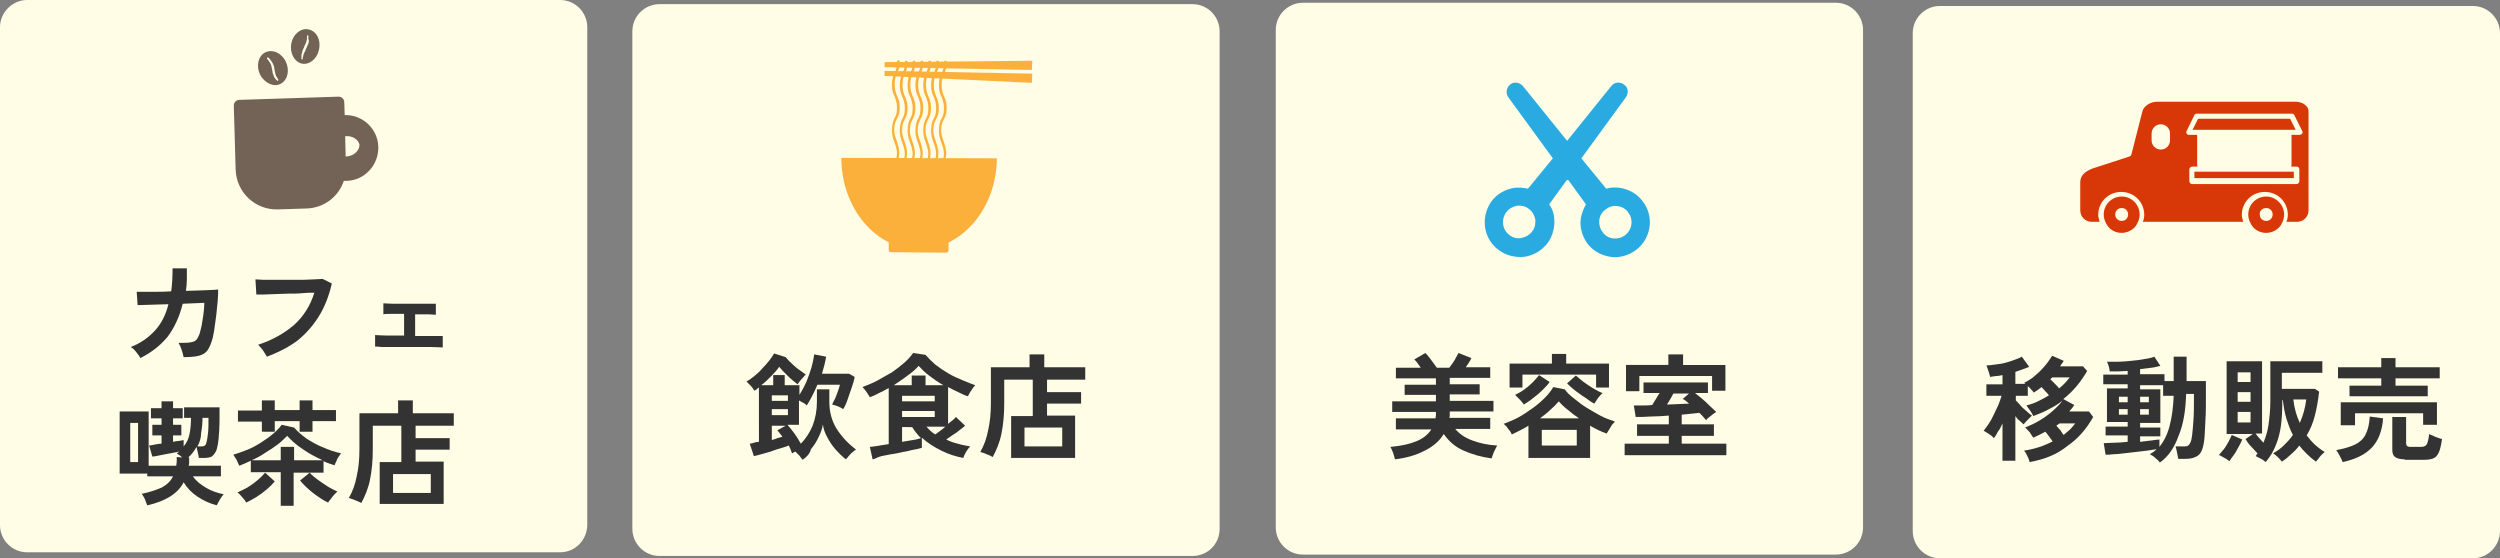 <?xml version="1.0" encoding="UTF-8"?>
<!-- Generator: Adobe Illustrator 25.4.1, SVG Export Plug-In . SVG Version: 6.00 Build 0)  -->
<svg xmlns="http://www.w3.org/2000/svg" xmlns:xlink="http://www.w3.org/1999/xlink" version="1.1" id="レイヤー_1" x="0px" y="0px" viewBox="0 0 543.2 121.3" style="enable-background:new 0 0 543.2 121.3;" xml:space="preserve">
<rect x="0" y="0" width="543.2" height="121.3" fill="#808080" stroke="none"/>
<style type="text/css">
	.st0{fill:#FFFDE6;}
	.st1{fill:#736357;}
	.st2{fill:#333333;}
	.st3{fill:#29ABE2;}
	.st4{fill:#FBB03B;}
	.st5{fill:#D83807;}
</style>
<g>
	<g>
		<path class="st0" d="M121.7,120H5.9c-3.3,0-5.9-2.7-5.9-5.9V5.9C0,2.7,2.7,0,5.9,0h115.8c3.3,0,5.9,2.7,5.9,5.9v108.1    C127.6,117.3,125,120,121.7,120z"></path>
		<g>
			<path class="st1" d="M74.9,25l-0.1-2.8c0-0.7-0.6-1.2-1.2-1.2l-21.6,0.7c-0.7,0-1.2,0.6-1.2,1.2l0.4,14c0.2,4.9,4.2,8.7,9.1,8.6     l6.3-0.2c3.8-0.1,7-2.6,8.1-6c0.2,0,0.4,0,0.6,0c3.9-0.1,7-3.4,6.9-7.4C82.1,28,78.8,24.9,74.9,25z M75.1,34L75,29.6     c1.6-0.2,2.9,0.8,3.1,1.8C78.2,32.5,77,34,75.1,34z"></path>
			<g>
				<path class="st1" d="M67.1,6.4c-1.7-0.4-3.4,1-3.8,3c-0.4,2,0.6,4,2.2,4.4c1.7,0.4,3.4-1,3.8-3C69.8,8.7,68.8,6.8,67.1,6.4z       M67.1,8.9c0,0.2,0,0.3-0.1,0.5c0,0.2-0.1,0.3-0.2,0.5c-0.1,0.2-0.1,0.3-0.2,0.5c-0.1,0.2-0.2,0.3-0.2,0.5      c-0.1,0.1-0.1,0.3-0.2,0.4c-0.1,0.1-0.1,0.3-0.2,0.4c0,0.1-0.1,0.3-0.1,0.4c0,0.1,0,0.2-0.1,0.3c0,0.1,0,0.2,0,0.3      c0,0.2,0,0.2,0,0.2l-0.3,0c0,0,0-0.1,0-0.2c0-0.1,0-0.2,0-0.3c0-0.1,0-0.2,0-0.4c0-0.1,0-0.3,0.1-0.4c0-0.2,0.1-0.3,0.1-0.5      c0.1-0.2,0.1-0.3,0.2-0.5c0.1-0.2,0.2-0.3,0.2-0.5c0.1-0.1,0.1-0.3,0.2-0.4c0.1-0.1,0.1-0.3,0.2-0.4c0-0.1,0.1-0.3,0.1-0.4      c0-0.1,0.1-0.3,0.1-0.4c0-0.1,0-0.2,0-0.3c0-0.1,0-0.2,0-0.3c0-0.1,0-0.2,0-0.2l0.3,0c0,0,0,0.1,0,0.2c0,0.1,0,0.2,0,0.3      c0,0.1,0,0.2,0,0.4C67.1,8.6,67.1,8.7,67.1,8.9z"></path>
				<path class="st1" d="M61,18.2c1.5-0.8,2-2.9,1.1-4.8c-0.9-1.9-2.9-2.8-4.5-2c-1.5,0.8-2,2.9-1.1,4.8C57.5,18.1,59.5,19,61,18.2z       M58.2,12.4c0,0,0.1,0.1,0.2,0.2c0.1,0.1,0.1,0.1,0.2,0.2c0.1,0.1,0.2,0.2,0.2,0.3c0.1,0.1,0.2,0.2,0.3,0.4      c0.1,0.1,0.2,0.3,0.2,0.4c0.1,0.2,0.2,0.3,0.2,0.5c0.1,0.2,0.1,0.3,0.1,0.5c0,0.2,0.1,0.3,0.1,0.5c0,0.2,0.1,0.3,0.1,0.5      c0,0.1,0.1,0.3,0.1,0.4c0,0.1,0.1,0.2,0.2,0.4c0.1,0.1,0.1,0.2,0.2,0.3c0,0.1,0.1,0.2,0.1,0.2c0.1,0.1,0.1,0.2,0.1,0.2l-0.2,0.2      c0,0-0.1-0.1-0.2-0.2c-0.1-0.1-0.1-0.1-0.2-0.2c-0.1-0.1-0.2-0.2-0.2-0.3c-0.1-0.1-0.2-0.2-0.2-0.4c-0.1-0.1-0.1-0.3-0.2-0.5      c-0.1-0.2-0.1-0.3-0.1-0.5c0-0.2-0.1-0.3-0.1-0.5c0-0.2-0.1-0.3-0.1-0.5c0-0.2-0.1-0.3-0.1-0.4c-0.1-0.1-0.1-0.3-0.2-0.4      c-0.1-0.1-0.1-0.2-0.2-0.3c-0.1-0.1-0.1-0.2-0.2-0.3c-0.1-0.1-0.1-0.2-0.2-0.2c-0.1-0.1-0.1-0.2-0.1-0.2L58.2,12.4z"></path>
			</g>
		</g>
		<g>
			<path class="st2" d="M30.5,77.8c-0.2-0.4-0.5-0.8-0.9-1.3s-0.8-0.9-1.2-1.1c2.1-0.8,3.8-2,5.2-3.5c1.4-1.5,2.4-3.4,3-5.8     l-6.7,0.2l-0.2-2.9c0.2,0,0.7,0,1.4,0c0.7,0,1.6,0,2.7,0c1.1,0,2.2,0,3.4-0.1c0.2-1.5,0.3-3.2,0.3-5l3.1,0c0,0.9,0,1.7,0,2.5     s-0.1,1.6-0.2,2.4c1.2,0,2.2-0.1,3.2-0.1c1,0,1.8-0.1,2.5-0.1c0.7,0,1.1-0.1,1.3-0.1c0,0.7,0,1.5-0.1,2.5c-0.1,1-0.2,2-0.3,3     c-0.1,1-0.3,2-0.4,2.9c-0.1,0.9-0.3,1.6-0.4,2.2c-0.3,1.1-0.7,2-1.1,2.6s-1.1,1-1.9,1.2c-0.8,0.2-1.9,0.3-3.3,0.3     c-0.1-0.4-0.2-0.9-0.4-1.5c-0.2-0.6-0.4-1.1-0.7-1.6c1.1,0,1.9,0,2.5-0.1c0.6-0.1,1-0.2,1.3-0.5c0.3-0.3,0.5-0.7,0.7-1.2     c0.2-0.5,0.3-1.2,0.5-1.9c0.1-0.8,0.3-1.6,0.4-2.5c0.1-0.9,0.2-1.7,0.2-2.5L39.7,66c-0.7,2.8-1.8,5.2-3.3,7.2     C34.8,75.1,32.9,76.6,30.5,77.8z"></path>
			<path class="st2" d="M58,77.5c-0.1-0.2-0.3-0.5-0.5-0.8c-0.2-0.3-0.4-0.7-0.7-1c-0.3-0.3-0.5-0.6-0.7-0.8c3.1-1,5.7-2.5,7.8-4.3     c2-1.8,3.5-4.1,4.4-7c-0.8,0-1.7,0-2.6,0.1s-2,0.1-3,0.1c-1,0-2,0.1-3,0.1c-0.9,0-1.8,0.1-2.5,0.1S56,64,55.7,64l-0.2-3.3     c0.5,0,1.1,0.1,1.9,0.1c0.8,0,1.6,0,2.6,0s1.9,0,2.9,0c1,0,2,0,2.9,0s1.8-0.1,2.5-0.1s1.4-0.1,1.8-0.1l2,1     c-0.6,2.6-1.5,5-2.8,7.1c-1.3,2.1-2.9,3.9-4.8,5.4C62.6,75.5,60.4,76.6,58,77.5z"></path>
			<path class="st2" d="M81.5,75.3v-2.5c0.4,0,1.2,0.1,2.3,0.1s2.5,0,4,0v-4.7c-1,0-2,0-2.8,0c-0.9,0-1.4,0-1.7,0.1v-2.4     c0.4,0,1.1,0.1,2.1,0.1c1,0,2.2,0,3.7,0c1.4,0,2.6,0,3.6,0s1.7,0,2,0v2.4c-0.3,0-0.8-0.1-1.6-0.1c-0.8,0-1.7,0-2.9,0V73     c1.5,0,2.8,0,3.9,0c1.1,0,1.8,0,2.1,0v2.5c-0.4,0-1.2-0.1-2.5-0.1c-1.3,0-2.9,0-4.8,0c-1.1,0-2.1,0-3.2,0c-1.1,0-2,0-2.8,0     C82.3,75.3,81.8,75.3,81.5,75.3z"></path>
		</g>
		<g>
			<path class="st2" d="M32,109.8c-0.2-0.4-0.3-0.8-0.5-1.3c-0.2-0.4-0.4-0.8-0.7-1.2c1.9-0.4,3.3-0.9,4.4-1.4     c1.1-0.6,1.9-1.4,2.4-2.4H32v-0.6h-6V89.4h6.3v11.8h6c0-0.3,0.1-0.6,0.1-0.9c0-0.3,0-0.7,0-1l1.2,0.1c-0.2-0.2-0.4-0.3-0.6-0.5     c-0.2-0.1-0.4-0.3-0.6-0.4c0.1-0.1,0.2-0.1,0.3-0.2c0.1-0.1,0.2-0.1,0.3-0.2c-0.6,0.1-1.3,0.3-2,0.4s-1.5,0.3-2.1,0.4     s-1.3,0.3-1.8,0.3l-0.7-2.4c0.3,0,0.7-0.1,1.2-0.2c0.5-0.1,1-0.2,1.5-0.2v-1.8h-2v-2.3h2v-1.4h-2.3v-2.2h2.3v-1.5h2.5v1.5h2.1     v2.2h-2.1v1.4h1.8v2.3h-1.8V96c0.5-0.1,0.9-0.2,1.3-0.2c0.4-0.1,0.8-0.1,1-0.2V97c0.7-0.8,1.1-1.7,1.3-2.8c0.2-1,0.3-2.2,0.3-3.4     h-1.5v-2.3h7.7v0.1c0,0.1,0,0.4,0,0.8c0,0.4,0,0.9,0,1.5c0,1.8-0.1,3.3-0.2,4.4c-0.1,1.1-0.3,2-0.5,2.6c-0.3,0.6-0.6,1-1,1.3     c-0.4,0.2-1,0.3-1.6,0.3h-1.2c0-0.3-0.1-0.6-0.2-1.1c-0.1-0.5-0.2-0.9-0.3-1.3c-0.5,0.9-1.1,1.7-1.8,2.3l0.2,0c0,0.3,0,0.6,0,0.9     c0,0.3,0,0.6-0.1,0.9h7v2.3h-6.1c0.7,1,1.7,1.8,2.9,2.5s2.4,1.1,3.8,1.4c-0.3,0.3-0.5,0.6-0.8,1.1c-0.3,0.5-0.5,0.9-0.7,1.3     c-1.5-0.4-2.9-1-4.2-1.9c-1.2-0.8-2.2-1.8-3-3.1C38.7,107.2,36,108.9,32,109.8z M28.3,100.4h1.7v-8.5h-1.7V100.4z M42.9,97h1     c0.2,0,0.5-0.1,0.6-0.2c0.2-0.1,0.3-0.4,0.4-0.8c0.1-0.4,0.2-1,0.3-1.9c0.1-0.8,0.1-1.9,0.1-3.3h-1.3c0,1.1-0.1,2.2-0.3,3.3     C43.7,95.1,43.4,96.1,42.9,97z"></path>
			<path class="st2" d="M61,109.8v-7.2h-6.5v-2.5c-0.4,0.2-0.9,0.4-1.3,0.6s-0.8,0.3-1.2,0.5c-0.2-0.4-0.4-0.8-0.6-1.3     c-0.3-0.5-0.5-0.8-0.7-1.1c1-0.3,2.1-0.7,3.1-1.1s2.1-1,3-1.6s1.8-1.2,2.6-1.9c0.8-0.7,1.4-1.3,1.8-1.9l2.7,0.6     c0.7,0.8,1.6,1.6,2.7,2.4c1.1,0.7,2.3,1.4,3.6,1.9c1.3,0.6,2.6,1,3.9,1.3c-0.1,0.2-0.3,0.4-0.5,0.7c-0.2,0.3-0.4,0.6-0.5,1     c-0.2,0.3-0.3,0.6-0.4,0.9c-0.4-0.1-0.8-0.3-1.2-0.4c-0.4-0.1-0.8-0.3-1.2-0.5v2.5h-6.5v7.2H61z M53.5,109.2     c-0.2-0.4-0.5-0.8-0.9-1.2c-0.4-0.5-0.7-0.8-1-1c0.7-0.3,1.4-0.7,2.2-1.1c0.8-0.5,1.5-1,2.2-1.6s1.2-1.1,1.6-1.6l2.1,1.9     c-0.4,0.5-1,1.1-1.7,1.7c-0.7,0.6-1.5,1.2-2.3,1.7S54.1,108.9,53.5,109.2z M56.9,93.9v-2.3h-5.2v-2.4h5.2V87h2.8v2.1h5.4V87h2.8     v2.1h5.1v2.4h-5.1v2.3h-2.8v-2.3h-5.4v2.3H56.9z M54.7,100H61v-2.9h2.9v2.9h6.2c-1.5-0.7-2.9-1.4-4.3-2.4     c-1.4-0.9-2.5-1.9-3.4-2.9c-0.6,0.6-1.3,1.3-2.1,1.9c-0.8,0.6-1.7,1.2-2.7,1.8C56.6,99.1,55.6,99.6,54.7,100z M71.3,109.2     c-0.5-0.2-1-0.5-1.6-0.9c-0.6-0.4-1.2-0.8-1.7-1.2c-0.6-0.5-1.1-0.9-1.6-1.4c-0.5-0.5-0.9-0.9-1.2-1.3l2.1-1.7     c0.4,0.5,1,1,1.7,1.5s1.4,1,2.2,1.5c0.8,0.5,1.5,0.8,2.1,1.1c-0.2,0.2-0.4,0.4-0.7,0.7c-0.3,0.3-0.5,0.6-0.7,0.9     C71.6,108.7,71.4,109,71.3,109.2z"></path>
			<path class="st2" d="M82.5,109.6v-9.2h4.7v-7.9H81v5.1c0,2.5-0.2,4.6-0.6,6.6s-1.1,3.6-1.9,5.1c-0.3-0.2-0.8-0.4-1.3-0.6     c-0.5-0.2-1-0.4-1.4-0.5c0.8-1.4,1.4-3,1.7-4.7c0.4-1.7,0.6-3.7,0.6-5.9v-7.8h8.4v-2.8h3.2v2.8h8.9v2.7h-8.3v2.7h7.4v2.5h-7.4     v2.6h6.1v9.2H82.5z M85.4,107.1h8.2v-4.1h-8.2V107.1z"></path>
		</g>
	</g>
	<g>
		<path class="st0" d="M398.9,120.5H283.1c-3.3,0-5.9-2.7-5.9-5.9V6.5c0-3.3,2.7-5.9,5.9-5.9h115.8c3.3,0,5.9,2.7,5.9,5.9v108.1    C404.8,117.9,402.1,120.5,398.9,120.5z"></path>
		<g>
			<path class="st2" d="M303.1,99.8c-0.1-0.4-0.2-0.8-0.4-1.4c-0.2-0.5-0.4-1-0.6-1.3c2.3-0.2,4.1-0.6,5.6-1.2s2.6-1.5,3.3-2.6h-7.7     v-2.4h8.6c0-0.2,0.1-0.5,0.1-0.7c0-0.2,0-0.5,0-0.7h-9.5v-2.3h9.5v-1.4h-6.8v-2.2h6.8v-1.4h-8.7v-2.3h5.4c-0.2-0.3-0.5-0.7-0.7-1     c-0.2-0.3-0.5-0.6-0.7-0.8l2.4-1.4c0.2,0.2,0.5,0.5,0.8,0.9s0.6,0.8,0.9,1.2c0.3,0.4,0.6,0.8,0.8,1.1h2.7     c0.2-0.3,0.5-0.7,0.8-1.1c0.3-0.4,0.5-0.8,0.7-1.2c0.2-0.4,0.4-0.7,0.5-0.9l2.8,1.1c-0.1,0.3-0.3,0.6-0.5,0.9     c-0.2,0.4-0.5,0.7-0.7,1.1h5.3v2.3H315v1.4h6.5v2.2H315v1.4h9.5v2.3H315c0,0.2,0,0.5,0,0.7c0,0.2,0,0.5-0.1,0.7h8.9v2.4h-7.6     c0.9,1.1,2.1,1.9,3.7,2.5c1.6,0.6,3.4,1,5.4,1.1c-0.2,0.4-0.4,0.8-0.7,1.4c-0.2,0.6-0.4,1-0.5,1.4c-2.3-0.3-4.3-0.9-6.1-1.7     c-1.8-0.8-3.2-2-4.3-3.6c-0.9,1.5-2.3,2.7-4.1,3.6C307.7,98.9,305.6,99.5,303.1,99.8z"></path>
			<path class="st2" d="M332.1,99.4v-6.9c-0.6,0.4-1.2,0.7-1.8,1c-0.6,0.3-1.2,0.6-1.8,0.9c-0.2-0.4-0.4-0.8-0.8-1.2     c-0.3-0.5-0.6-0.8-1-1.1c1-0.4,2.1-0.8,3.2-1.4c1.1-0.6,2.1-1.3,3.1-2c1-0.7,1.9-1.5,2.7-2.3c0.8-0.8,1.4-1.6,1.8-2.3l2.5,0.5     c0.4,0.6,1.1,1.3,1.9,1.9s1.7,1.4,2.7,2s2,1.2,3.1,1.8s2.1,0.9,3.2,1.3c-0.3,0.3-0.7,0.7-1,1.3c-0.3,0.5-0.6,1-0.8,1.3     c-1.2-0.4-2.4-1-3.6-1.7v7H332.1z M328,84.2V79h9.2v-2.1h3.1V79h9.3v5.2h-2.8v-2.8h-16v2.8H328z M331.1,87.9     c-0.2-0.3-0.5-0.7-0.9-1.1c-0.4-0.4-0.7-0.7-1-1c0.6-0.3,1.2-0.6,1.9-1.1c0.7-0.5,1.3-1,1.9-1.6c0.6-0.6,1-1.1,1.4-1.6l2.3,1.5     c-0.4,0.6-1,1.2-1.6,1.8c-0.6,0.6-1.3,1.2-2,1.7C332.4,87.1,331.7,87.5,331.1,87.9z M334.6,90.9h8.5c-0.9-0.6-1.7-1.2-2.5-1.9     c-0.8-0.6-1.4-1.2-1.9-1.8c-0.5,0.6-1.1,1.2-1.9,1.9C336.2,89.7,335.4,90.3,334.6,90.9z M335,96.8h7.6v-3.4H335V96.8z      M346.4,87.7c-0.4-0.2-0.9-0.5-1.4-0.9c-0.5-0.4-1.1-0.7-1.6-1.1c-0.6-0.4-1.1-0.8-1.6-1.2c-0.5-0.4-0.9-0.8-1.3-1.2l1.9-1.7     c0.5,0.4,1,0.9,1.7,1.4c0.7,0.5,1.4,1,2.1,1.4c0.7,0.4,1.4,0.8,2,1c-0.3,0.3-0.6,0.6-1,1.1C346.9,87,346.6,87.4,346.4,87.7z"></path>
			<path class="st2" d="M353,98.9v-2.5h9.6v-1.7h-6.9v-2.5h6.9v-1.9c-1.3,0.1-2.6,0.2-3.9,0.2c-1.3,0.1-2.4,0.1-3.3,0.1l-0.4-2.5     c0.6,0,1.2,0,1.9,0c0.7,0,1.4,0,2.1-0.1c0.2-0.4,0.5-0.8,0.8-1.3c0.3-0.5,0.5-0.9,0.8-1.3h-3.5v-2.3h14v2.3h-2.8     c0.5,0.4,1,0.8,1.6,1.3s1.1,1,1.6,1.5c0.5,0.5,1,0.9,1.4,1.3c-0.2,0.1-0.4,0.3-0.7,0.5c-0.3,0.2-0.6,0.5-0.9,0.7     c-0.3,0.2-0.5,0.4-0.6,0.6c-0.2-0.2-0.4-0.5-0.6-0.7s-0.5-0.6-0.9-0.9c-0.5,0.1-1.1,0.1-1.8,0.2c-0.6,0.1-1.3,0.1-2,0.2v2.1h7     v2.5h-7v1.7h9.7v2.5H353z M353.3,85v-5.7h9.2V77h3.2v2.3h9.2v5.6H372v-3.2h-15.8V85H353.3z M362.2,87.9c0.9,0,1.7-0.1,2.5-0.1     c0.8,0,1.6-0.1,2.3-0.1c-0.2-0.2-0.5-0.4-0.7-0.6s-0.4-0.3-0.7-0.4l1.4-1.2h-3.4C363.2,86.3,362.7,87.1,362.2,87.9z"></path>
		</g>
		<path class="st3" d="M336.2,52.9c1.2-1.6,1.7-3.6,1.5-5.6c-0.1-1.1-0.5-2.1-1.1-2.9l4-5.5l4,5.5c-0.5,0.9-0.9,1.9-1.1,2.9    c0,0.3-0.1,0.7-0.1,1c0,1.6,0.5,3.2,1.5,4.6c1.2,1.6,3,2.6,5,2.9c2,0.3,4-0.3,5.6-1.5c3.3-2.5,4-7.3,1.4-10.6    c-1.2-1.6-3-2.6-5-2.9c-1-0.1-2-0.1-2.9,0.2l-5.4-6.6l9.7-13.3c0.6-0.9,0.5-2.1-0.4-2.7c-0.9-0.7-2.1-0.6-2.8,0.3l-9.6,11.9    l-9.6-11.9c-0.7-0.8-1.9-1-2.7-0.4c-0.9,0.7-1.1,1.9-0.5,2.8l9.7,13.3l-5.4,6.6c-0.9-0.2-1.9-0.3-2.9-0.2c-2,0.3-3.8,1.3-5,2.9    c-1,1.4-1.5,3-1.5,4.6c0,2.3,1,4.5,3,6c1.6,1.2,3.6,1.7,5.6,1.5C333.2,55.5,334.9,54.5,336.2,52.9z M351.5,44.8    c0.9,0.1,1.8,0.6,2.3,1.4c0.5,0.6,0.7,1.4,0.7,2.1c0,1.1-0.5,2.1-1.4,2.8c-0.8,0.6-1.7,0.8-2.6,0.7c-0.9-0.1-1.8-0.6-2.3-1.4    c-0.6-0.8-0.8-1.7-0.7-2.6c0.1-0.9,0.6-1.8,1.4-2.3C349.6,44.9,350.6,44.6,351.5,44.8z M328,51.1c-1.6-1.2-1.9-3.4-0.7-5    c0.6-0.8,1.4-1.2,2.3-1.4c0.9-0.1,1.9,0.1,2.6,0.7c0.8,0.6,1.2,1.4,1.4,2.3c0,0.2,0,0.3,0,0.5c0,0.8-0.2,1.5-0.7,2.1    c-0.6,0.8-1.4,1.2-2.3,1.4C329.7,51.9,328.8,51.7,328,51.1z"></path>
	</g>
	<g>
		<path class="st0" d="M259.1,120.8H143.3c-3.3,0-5.9-2.7-5.9-5.9V6.8c0-3.3,2.7-5.9,5.9-5.9h115.8c3.3,0,5.9,2.7,5.9,5.9v108.1    C265,118.2,262.4,120.8,259.1,120.8z"></path>
		<g>
			<path class="st2" d="M174.4,99.9c-0.2-0.2-0.4-0.5-0.7-0.9c-0.3-0.3-0.6-0.6-0.9-0.9c-0.1,0.1-0.3,0.2-0.4,0.2     c-0.1,0.1-0.2,0.2-0.3,0.2c-0.1-0.2-0.2-0.5-0.3-0.8c-0.1-0.3-0.3-0.6-0.4-0.9c-0.5,0.2-1.1,0.4-1.8,0.6     c-0.7,0.2-1.4,0.4-2.1,0.7c-0.7,0.2-1.4,0.4-2.1,0.6c-0.6,0.2-1.2,0.3-1.6,0.4l-0.9-2.7c0.3,0,0.6-0.1,0.9-0.2     c0.3-0.1,0.7-0.2,1.1-0.2V84.2c-0.2,0.1-0.3,0.2-0.5,0.4c-0.2,0.1-0.3,0.2-0.5,0.3c-0.2-0.3-0.4-0.7-0.8-1.1     c-0.4-0.4-0.7-0.7-0.9-0.9c0.5-0.3,1-0.6,1.6-1.1s1.2-1,1.7-1.6c0.6-0.6,1.1-1.2,1.6-1.8c0.5-0.6,0.8-1.1,1.1-1.6l2.5,0.8     c0.2,0.2,0.4,0.5,0.8,0.9c0.4,0.3,0.7,0.7,1.2,1.1c0.4,0.4,0.9,0.7,1.3,1c0.4,0.3,0.8,0.6,1.1,0.8c-0.2,0.1-0.4,0.4-0.6,0.6     c-0.2,0.3-0.5,0.5-0.7,0.8c-0.2,0.3-0.4,0.5-0.5,0.7c-0.3-0.2-0.6-0.5-1-0.8c-0.4-0.3-0.8-0.7-1.1-1c-0.4-0.4-0.7-0.7-1.1-1.1     s-0.6-0.7-0.8-0.9c-0.4,0.6-1,1.3-1.7,2c-0.7,0.7-1.4,1.4-2.2,2h2.6v-2.2h2.5v2.2h3.2v2.1c0.5-0.8,1-1.7,1.5-2.8     c0.4-1,0.8-2.1,1.1-3.1c0.3-1.1,0.5-2,0.6-2.9l2.6,0.5c-0.2,1.2-0.5,2.4-0.9,3.7h5.9l1.2,0.7c-0.1,0.6-0.3,1.4-0.6,2.2     c-0.3,0.9-0.6,1.7-0.9,2.6s-0.6,1.6-1,2.2c-0.3-0.2-0.6-0.4-1.1-0.6c-0.5-0.2-0.9-0.3-1.3-0.4c0.2-0.4,0.4-0.9,0.7-1.4     c0.2-0.5,0.4-1.1,0.6-1.6c0.2-0.5,0.3-1,0.4-1.3h-4.9c-0.7,1.7-1.5,3.2-2.3,4.5c-0.2-0.2-0.4-0.4-0.8-0.6s-0.6-0.3-0.9-0.5v5.3     h-2.5c0.6,0.7,1.1,1.3,1.6,2c0.5,0.7,0.9,1.4,1.3,2.1c1.1-1.1,2-2.5,2.6-4c0.6-1.6,0.9-3.3,0.9-5.1v-2.7h2.7v2.7     c0,2.2,0.5,4.1,1.6,5.9c1.1,1.7,2.5,3.2,4.2,4.5c-0.2,0.1-0.5,0.3-0.8,0.6c-0.3,0.2-0.5,0.5-0.8,0.8c-0.2,0.3-0.4,0.5-0.6,0.7     c-0.8-0.6-1.6-1.4-2.3-2.2c-0.7-0.8-1.3-1.7-1.8-2.7c-0.5-0.9-0.8-1.8-0.9-2.7c-0.1,0.8-0.4,1.7-0.9,2.7c-0.4,0.9-1,1.9-1.7,2.7     C176,98.5,175.3,99.3,174.4,99.9z M167.7,87.1h3.5v-1.2h-3.5V87.1z M167.7,90.2h3.5v-1.3h-3.5V90.2z M167.7,95.6     c0.4-0.1,0.8-0.2,1.2-0.4c0.4-0.1,0.8-0.2,1.1-0.3c-0.4-0.6-0.8-1-1.1-1.4l1.8-1h-3V95.6z"></path>
			<path class="st2" d="M189.6,99.8l-0.6-2.7c0.3,0,0.9-0.1,1.6-0.2c0.7-0.1,1.6-0.3,2.5-0.4V84.3c-0.7,0.4-1.4,0.8-2.1,1.1     c-0.7,0.4-1.4,0.7-2,0.9c-0.2-0.3-0.4-0.7-0.7-1.1c-0.3-0.4-0.6-0.8-0.9-1.1c1-0.4,2.1-0.8,3.2-1.4c1.1-0.6,2.1-1.2,3.2-1.8     c1-0.7,1.9-1.4,2.7-2.1c0.8-0.7,1.4-1.4,1.9-2.1l2.7,0.4c0.6,0.7,1.3,1.4,2.1,2.1c0.9,0.7,1.8,1.3,2.8,1.9c1,0.6,2.1,1.1,3.1,1.5     c1,0.4,1.9,0.8,2.8,1.1c-0.3,0.3-0.6,0.7-0.9,1.2c-0.3,0.4-0.5,0.9-0.7,1.2c-0.7-0.2-1.3-0.5-2.1-0.9c-0.7-0.3-1.4-0.7-2.2-1.1v8     c0.4-0.3,0.7-0.6,1-0.8s0.5-0.5,0.7-0.7l2,1.9c-0.5,0.4-1.1,0.9-1.9,1.5c-0.8,0.5-1.5,1-2.2,1.5c0.8,0.4,1.6,0.7,2.5,0.9     c0.9,0.3,1.8,0.4,2.7,0.6c-0.3,0.3-0.6,0.7-0.9,1.2c-0.3,0.5-0.5,1-0.6,1.3c-1.6-0.3-3.2-0.8-4.8-1.6c-1.6-0.8-3-1.7-4.2-2.8v2.2     c-0.4,0.1-1,0.3-1.7,0.4s-1.5,0.4-2.4,0.5c-0.9,0.2-1.7,0.4-2.6,0.5c-0.9,0.2-1.7,0.3-2.4,0.5S190,99.8,189.6,99.8z M194.2,83.7     h3.9v-2.1h3v2.1h3.9c-1.1-0.6-2.1-1.3-3-2c-1-0.7-1.7-1.5-2.4-2.2c-0.6,0.7-1.4,1.4-2.4,2.1C196.3,82.3,195.2,83,194.2,83.7z      M196,87.2h7.1V86H196V87.2z M196,90.6h7.1v-1.3H196V90.6z M196,96c0.8-0.1,1.6-0.3,2.4-0.4s1.3-0.3,1.7-0.4     c-0.8-0.8-1.4-1.6-1.9-2.4H196V96z M203.2,94.4c0.3-0.2,0.7-0.5,1.1-0.8c0.4-0.3,0.8-0.6,1.1-0.9h-4.1     C201.8,93.3,202.4,93.9,203.2,94.4z"></path>
			<path class="st2" d="M219.7,99.6v-9.2h4.7v-7.9h-6.2v5.1c0,2.5-0.2,4.6-0.6,6.6s-1.1,3.6-1.9,5.1c-0.3-0.2-0.8-0.4-1.3-0.6     c-0.5-0.2-1-0.4-1.4-0.5c0.8-1.4,1.4-3,1.7-4.7c0.4-1.7,0.6-3.7,0.6-5.9v-7.8h8.4v-2.8h3.2v2.8h8.9v2.7h-8.3v2.7h7.4v2.5h-7.4     v2.6h6.1v9.2H219.7z M222.6,97h8.2v-4.1h-8.2V97z"></path>
		</g>
		<g>
			<g>
				<polygon class="st4" points="224.2,18 192.2,16.5 192.2,15.4 224.3,16     "></polygon>
				<polygon class="st4" points="224.2,15.2 192.2,14.6 192.2,13.5 224.3,13.2     "></polygon>
			</g>
			<g>
				<path class="st4" d="M195.1,43.5C195.1,43.5,195.1,43.5,195.1,43.5c-0.2,0-0.3-0.1-0.3-0.3c0-1.1-0.2-1.6-0.5-2.2      c-0.3-0.6-0.6-1.3-0.6-2.8c0-0.8,0.3-1.6,0.6-2.4c0.3-0.8,0.6-1.7,0.6-2.5c0-0.8-0.3-1.7-0.6-2.5c-0.3-0.8-0.5-1.6-0.5-2.4      c0-1.5,0.3-2.2,0.6-2.8c0.3-0.5,0.5-1,0.5-2.2c0-1.2-0.3-1.8-0.5-2.4c-0.3-0.6-0.6-1.3-0.6-2.6c0-1.3,0.3-2,0.6-2.6      c0.3-0.6,0.5-1.2,0.5-2.4c0-0.2,0.1-0.3,0.3-0.3c0,0,0,0,0,0c0.2,0,0.3,0.1,0.3,0.3c0,1.3-0.3,2-0.6,2.6      c-0.3,0.6-0.5,1.2-0.5,2.4s0.3,1.8,0.5,2.4c0.3,0.6,0.6,1.3,0.6,2.6c0,1.3-0.3,1.8-0.6,2.4c-0.3,0.6-0.6,1.1-0.6,2.5      c0,0.7,0.2,1.4,0.5,2.2c0.3,0.9,0.6,1.8,0.6,2.7c0,0.9-0.3,1.8-0.6,2.7c-0.3,0.8-0.5,1.5-0.5,2.2c0,1.4,0.3,2,0.5,2.6      c0.3,0.6,0.6,1.1,0.5,2.4C195.4,43.4,195.3,43.5,195.1,43.5z"></path>
				<path class="st4" d="M196.8,43.6C196.8,43.6,196.8,43.6,196.8,43.6c-0.2,0-0.3-0.1-0.3-0.3c0-1.1-0.2-1.6-0.5-2.2      c-0.3-0.6-0.6-1.3-0.6-2.8c0-0.8,0.3-1.6,0.6-2.4c0.3-0.8,0.6-1.7,0.6-2.5c0-0.8-0.3-1.7-0.6-2.5c-0.3-0.8-0.5-1.6-0.5-2.4      c0-1.5,0.3-2.2,0.6-2.8c0.3-0.5,0.5-1,0.5-2.2c0-1.2-0.3-1.8-0.5-2.4c-0.3-0.6-0.6-1.3-0.6-2.6c0-1.3,0.3-2,0.6-2.6      c0.3-0.6,0.5-1.2,0.5-2.4c0-0.2,0.1-0.3,0.3-0.3c0.2,0,0.3,0.1,0.3,0.3c0,1.3-0.3,2-0.6,2.6c-0.3,0.6-0.5,1.2-0.5,2.4      s0.3,1.8,0.5,2.4c0.3,0.6,0.6,1.3,0.6,2.6c0,1.3-0.3,1.8-0.6,2.4c-0.3,0.6-0.6,1.1-0.6,2.5c0,0.7,0.2,1.4,0.5,2.2      c0.3,0.9,0.6,1.8,0.6,2.7c0,0.9-0.3,1.8-0.6,2.7c-0.3,0.8-0.5,1.5-0.5,2.2c0,1.4,0.3,2,0.5,2.6c0.3,0.6,0.6,1.1,0.5,2.4      C197.1,43.4,197,43.6,196.8,43.6z"></path>
				<path class="st4" d="M198.5,43.6C198.5,43.6,198.5,43.6,198.5,43.6c-0.2,0-0.3-0.1-0.3-0.3c0-1.1-0.2-1.6-0.5-2.2      c-0.3-0.6-0.6-1.3-0.6-2.8c0-0.8,0.3-1.6,0.6-2.4c0.3-0.8,0.6-1.7,0.6-2.5c0-0.8-0.3-1.7-0.6-2.5c-0.3-0.8-0.5-1.6-0.5-2.4      c0-1.5,0.3-2.2,0.6-2.8c0.3-0.5,0.5-1,0.5-2.2c0-1.2-0.3-1.8-0.5-2.4c-0.3-0.6-0.6-1.3-0.6-2.6c0-1.3,0.3-2,0.6-2.6      c0.3-0.6,0.5-1.2,0.5-2.4c0-0.2,0.1-0.3,0.3-0.3c0.2,0,0.3,0.1,0.3,0.3c0,1.3-0.3,2-0.6,2.6c-0.3,0.6-0.5,1.2-0.5,2.4      s0.3,1.8,0.5,2.4c0.3,0.6,0.6,1.3,0.6,2.6c0,1.3-0.3,1.8-0.6,2.4c-0.3,0.6-0.6,1.1-0.6,2.5c0,0.7,0.2,1.4,0.5,2.2      c0.3,0.9,0.6,1.8,0.6,2.7c0,0.9-0.3,1.8-0.6,2.7c-0.3,0.8-0.5,1.5-0.5,2.2c0,1.4,0.3,2,0.5,2.6c0.3,0.6,0.6,1.1,0.5,2.4      C198.8,43.4,198.7,43.6,198.5,43.6z"></path>
				<path class="st4" d="M200.2,43.6C200.2,43.6,200.2,43.6,200.2,43.6c-0.2,0-0.3-0.1-0.3-0.3c0-1.1-0.2-1.6-0.5-2.2      c-0.3-0.6-0.6-1.3-0.6-2.8c0-0.8,0.3-1.6,0.6-2.4c0.3-0.8,0.6-1.7,0.6-2.5c0-0.8-0.3-1.7-0.6-2.5c-0.3-0.8-0.5-1.6-0.5-2.4      c0-1.5,0.3-2.2,0.6-2.8c0.3-0.5,0.5-1,0.5-2.2c0-1.2-0.3-1.8-0.5-2.4c-0.3-0.6-0.6-1.3-0.6-2.6c0-1.3,0.3-2,0.6-2.6      c0.3-0.6,0.5-1.2,0.5-2.4c0-0.2,0.1-0.3,0.3-0.3c0.2,0,0.3,0.1,0.3,0.3c0,1.3-0.3,2-0.6,2.6c-0.3,0.6-0.5,1.2-0.5,2.4      s0.3,1.8,0.5,2.4c0.3,0.6,0.6,1.3,0.6,2.6c0,1.3-0.3,1.8-0.6,2.4c-0.3,0.6-0.6,1.1-0.6,2.5c0,0.7,0.2,1.4,0.5,2.2      c0.3,0.9,0.6,1.8,0.6,2.7c0,0.9-0.3,1.8-0.6,2.7c-0.3,0.8-0.5,1.5-0.5,2.2c0,1.4,0.3,2,0.5,2.6c0.3,0.6,0.6,1.1,0.5,2.4      C200.5,43.4,200.4,43.6,200.2,43.6z"></path>
				<path class="st4" d="M201.9,43.6C201.9,43.6,201.9,43.6,201.9,43.6c-0.2,0-0.3-0.1-0.3-0.3c0-1.1-0.2-1.6-0.5-2.2      c-0.3-0.6-0.6-1.3-0.6-2.8c0-0.8,0.3-1.6,0.6-2.4c0.3-0.8,0.6-1.7,0.6-2.5c0-0.8-0.3-1.7-0.6-2.5c-0.3-0.8-0.5-1.6-0.5-2.4      c0-1.5,0.3-2.2,0.6-2.8c0.3-0.5,0.5-1,0.5-2.2c0-1.2-0.3-1.8-0.5-2.4c-0.3-0.6-0.6-1.3-0.6-2.6c0-1.3,0.3-2,0.6-2.6      c0.3-0.6,0.5-1.2,0.5-2.4c0-0.2,0.1-0.3,0.3-0.3c0.2,0,0.3,0.1,0.3,0.3c0,1.3-0.3,2-0.6,2.6c-0.3,0.6-0.5,1.2-0.5,2.4      s0.3,1.8,0.5,2.4c0.3,0.6,0.6,1.3,0.6,2.6c0,1.3-0.3,1.8-0.6,2.4c-0.3,0.6-0.6,1.1-0.6,2.5c0,0.7,0.2,1.4,0.5,2.2      c0.3,0.9,0.6,1.8,0.6,2.7c0,0.9-0.3,1.8-0.6,2.7c-0.3,0.8-0.5,1.5-0.5,2.2c0,1.4,0.3,2,0.5,2.6c0.3,0.6,0.6,1.1,0.5,2.4      C202.2,43.5,202.1,43.6,201.9,43.6z"></path>
				<path class="st4" d="M203.6,43.6C203.6,43.6,203.6,43.6,203.6,43.6c-0.2,0-0.3-0.1-0.3-0.3c0-1.1-0.2-1.6-0.5-2.2      c-0.3-0.6-0.6-1.3-0.6-2.8c0-0.8,0.3-1.6,0.6-2.4c0.3-0.8,0.6-1.7,0.6-2.5c0-0.8-0.3-1.7-0.6-2.5c-0.3-0.8-0.5-1.6-0.5-2.4      c0-1.5,0.3-2.2,0.6-2.8c0.3-0.5,0.5-1,0.5-2.2c0-1.2-0.3-1.8-0.5-2.4c-0.3-0.6-0.6-1.3-0.6-2.6c0-1.3,0.3-2,0.6-2.6      c0.3-0.6,0.5-1.2,0.5-2.4c0-0.2,0.1-0.3,0.3-0.3c0.2,0,0.3,0.1,0.3,0.3c0,1.3-0.3,2-0.6,2.6c-0.3,0.6-0.5,1.2-0.5,2.4      s0.3,1.8,0.5,2.4c0.3,0.6,0.6,1.3,0.6,2.6c0,1.3-0.3,1.8-0.6,2.4c-0.3,0.6-0.6,1.1-0.6,2.5c0,0.7,0.2,1.4,0.5,2.2      c0.3,0.9,0.6,1.8,0.6,2.7c0,0.9-0.3,1.8-0.6,2.7c-0.3,0.8-0.5,1.5-0.5,2.2c0,1.4,0.3,2,0.5,2.6c0.3,0.6,0.6,1.1,0.5,2.4      C203.9,43.5,203.8,43.6,203.6,43.6z"></path>
				<path class="st4" d="M205.3,43.6C205.3,43.6,205.3,43.6,205.3,43.6c-0.2,0-0.3-0.1-0.3-0.3c0-1.1-0.2-1.6-0.5-2.2      c-0.3-0.6-0.6-1.3-0.6-2.8c0-0.8,0.3-1.6,0.6-2.4c0.3-0.8,0.6-1.7,0.6-2.5c0-0.8-0.3-1.7-0.6-2.5c-0.3-0.8-0.5-1.6-0.5-2.4      c0-1.5,0.3-2.2,0.6-2.8c0.3-0.5,0.5-1,0.5-2.2c0-1.2-0.3-1.8-0.5-2.4c-0.3-0.6-0.6-1.3-0.6-2.6s0.3-2,0.6-2.6      c0.3-0.6,0.5-1.2,0.5-2.4c0-0.2,0.1-0.3,0.3-0.3c0.2,0,0.3,0.1,0.3,0.3c0,1.3-0.3,2-0.6,2.6c-0.3,0.6-0.5,1.2-0.5,2.4      s0.3,1.8,0.5,2.4c0.3,0.6,0.6,1.3,0.6,2.6c0,1.3-0.3,1.8-0.6,2.4c-0.3,0.6-0.6,1.1-0.6,2.5c0,0.7,0.2,1.4,0.5,2.2      c0.3,0.9,0.6,1.8,0.6,2.7c0,0.9-0.3,1.8-0.6,2.7c-0.3,0.8-0.5,1.5-0.5,2.2c0,1.4,0.3,2,0.5,2.6c0.3,0.6,0.6,1.1,0.5,2.4      C205.6,43.5,205.5,43.6,205.3,43.6z"></path>
			</g>
			<g>
				<path class="st4" d="M216.6,34.4c-0.1,11-7.7,19.8-17,19.8c-9.3,0-16.8-9-16.8-19.9L216.6,34.4z"></path>
				<path class="st4" d="M206.1,54.4c0,0.3-0.2,0.5-0.5,0.5l-12-0.1c-0.3,0-0.5-0.2-0.5-0.5l0-3.7c0-0.3,0.2-0.5,0.5-0.5l12,0.1      c0.3,0,0.5,0.2,0.5,0.5L206.1,54.4z"></path>
			</g>
		</g>
	</g>
	<g>
		<path class="st0" d="M537.3,121.3H421.5c-3.3,0-5.9-2.7-5.9-5.9V7.2c0-3.3,2.7-5.9,5.9-5.9h115.8c3.3,0,5.9,2.7,5.9,5.9v108.1    C543.2,118.6,540.6,121.3,537.3,121.3z"></path>
		<g>
			<path class="st2" d="M441,100.4c-0.1-0.3-0.2-0.8-0.5-1.3c-0.2-0.5-0.5-0.9-0.7-1.2c2.2-0.3,4.3-1,6.2-2     c-0.2-0.3-0.5-0.7-0.8-1.1c-0.3-0.4-0.5-0.7-0.8-1c-0.9,0.5-1.7,0.9-2.6,1.3c-0.2-0.3-0.5-0.7-0.8-1.2c-0.4-0.4-0.7-0.8-1-1     c1-0.4,2.1-0.9,3.1-1.5c1-0.6,2-1.3,2.9-2.1c0.9-0.8,1.6-1.5,2.1-2.2c-0.9,0.7-1.9,1.3-2.9,1.8c-1,0.6-2.2,1-3.4,1.5     c-0.2-0.4-0.4-0.8-0.7-1.2c-0.3-0.4-0.6-0.8-0.8-1.1c0.8-0.2,1.7-0.5,2.5-0.9c0.8-0.4,1.6-0.8,2.4-1.3c-0.2-0.3-0.5-0.6-0.8-0.9     c-0.3-0.3-0.5-0.6-0.8-0.9c-0.3,0.2-0.5,0.4-0.8,0.6c-0.3,0.2-0.6,0.4-0.9,0.6c-0.1-0.2-0.3-0.4-0.6-0.7     c-0.2-0.3-0.5-0.5-0.7-0.7v2.1h-2.6v1c0.3,0.3,0.7,0.7,1.1,1.2s0.9,0.8,1.3,1.2c0.4,0.4,0.8,0.7,1.1,0.9     c-0.1,0.1-0.3,0.3-0.6,0.6c-0.2,0.2-0.5,0.5-0.7,0.7c-0.2,0.2-0.4,0.5-0.5,0.6c-0.3-0.2-0.5-0.5-0.9-0.8s-0.6-0.6-0.9-1v9.7h-2.8     V92c-0.3,0.7-0.6,1.3-1,1.8c-0.3,0.6-0.6,1.1-0.9,1.4c-0.1-0.2-0.4-0.4-0.6-0.6c-0.3-0.2-0.6-0.4-0.9-0.6     c-0.3-0.2-0.5-0.3-0.7-0.4c0.3-0.4,0.7-0.9,1.1-1.5c0.4-0.6,0.8-1.3,1.1-2s0.7-1.4,1-2.1c0.3-0.7,0.5-1.4,0.7-2h-3.3v-2.5h3.5v-2     c-0.5,0.1-0.9,0.2-1.4,0.2c-0.5,0.1-0.9,0.1-1.3,0.2c0-0.2-0.1-0.4-0.2-0.8c-0.1-0.3-0.2-0.6-0.3-0.9c-0.1-0.3-0.2-0.6-0.3-0.8     c0.8,0,1.7-0.2,2.7-0.3s1.9-0.4,2.8-0.7c0.9-0.3,1.7-0.6,2.2-0.9l1.6,2.2c-0.9,0.4-1.9,0.7-3,1.1v2.6h2.2l-0.3-0.2     c0.6-0.3,1.2-0.7,1.8-1.1c0.6-0.5,1.2-1,1.7-1.5c0.6-0.6,1-1.1,1.5-1.7c0.4-0.6,0.8-1.1,1.1-1.6l2.5,1.1     c-0.1,0.2-0.2,0.4-0.4,0.6c-0.1,0.2-0.3,0.4-0.4,0.6h5l0.9,1c-1.4,2.4-3.1,4.5-5.2,6.1l2.4,1.3c-0.2,0.2-0.3,0.5-0.5,0.7     c-0.2,0.2-0.4,0.5-0.6,0.7h4.3l0.9,1.2c-1.5,2.7-3.4,4.8-5.6,6.3C447,98.7,444.3,99.8,441,100.4z M447.4,84.4     c1-0.8,1.7-1.6,2.3-2.4h-3.8c0,0.1-0.1,0.1-0.2,0.2c-0.1,0.1-0.1,0.1-0.2,0.2c0.3,0.3,0.6,0.6,1,1     C446.9,83.8,447.2,84.1,447.4,84.4z M448.4,94.5c0.5-0.4,0.9-0.8,1.4-1.2c0.4-0.4,0.8-0.9,1.1-1.3h-3.4l-0.7,0.5     c0.3,0.3,0.5,0.6,0.9,1C447.9,93.8,448.1,94.2,448.4,94.5z"></path>
			<path class="st2" d="M469.3,100.5c-0.2-0.3-0.5-0.6-1-1c-0.4-0.4-0.8-0.6-1.2-0.8c0.3-0.2,0.5-0.3,0.8-0.5     c0.2-0.2,0.5-0.4,0.7-0.6c-0.6,0.1-1.2,0.2-2,0.3c-0.8,0.1-1.6,0.2-2.5,0.3s-1.8,0.2-2.6,0.3c-0.9,0.1-1.6,0.2-2.3,0.2     c-0.7,0.1-1.3,0.1-1.7,0.1l-0.4-2.5c0.5,0,1.3-0.1,2.2-0.1s2-0.1,3-0.2v-1.4h-4.8v-1.9h4.8v-1h-4.5v-7.3h4.5v-0.9H457v-2.1h5.3     v-0.8c-0.7,0-1.5,0.1-2.1,0.1s-1.3,0-1.8,0c0-0.3-0.1-0.6-0.2-1.1c-0.1-0.4-0.3-0.8-0.4-1c0.6,0,1.4,0,2.4,0     c0.9,0,1.9-0.1,2.9-0.2c1-0.1,2-0.2,2.9-0.4c0.9-0.1,1.6-0.3,2.1-0.5l1.3,2c-0.5,0.1-1.1,0.3-1.9,0.4c-0.8,0.1-1.6,0.2-2.5,0.3     v1.1h5.3v1.5h2v-5.3h2.8v5.3h4.2c0,0.1,0,0.4,0,0.8c0,0.4,0,0.8,0,1.2c0,0.4,0,0.8,0,1.2c0,1.9,0,3.7-0.1,5.2s-0.1,2.8-0.2,3.8     c-0.1,1.2-0.3,2.2-0.6,2.9c-0.3,0.7-0.8,1.2-1.4,1.4c-0.6,0.3-1.3,0.4-2.2,0.4h-1.5c-0.1-0.5-0.2-1-0.3-1.5s-0.2-1-0.3-1.2h1.6     c0.4,0,0.7,0,1-0.1c0.2-0.1,0.4-0.3,0.6-0.7c0.2-0.3,0.3-0.9,0.4-1.6c0.1-0.8,0.2-1.9,0.3-3.4c0.1-1.4,0.1-3,0.1-4.7v-0.9H475     c-0.1,3.6-0.6,6.6-1.6,9C472.4,97.4,471.1,99.2,469.3,100.5z M460.4,87.4h1.9v-1.2h-1.9V87.4z M460.4,90.1h1.9v-1.2h-1.9V90.1z      M469.2,97.1c0.9-1.1,1.7-2.6,2.2-4.5s0.8-4.1,0.9-6.6H470v-2.3h-5v0.9h4.4v7.3H465v1h4.4v1.9H465v1.2c0.9-0.1,1.8-0.2,2.5-0.3     c0.8-0.1,1.3-0.2,1.7-0.2V97.1z M465,87.4h1.9v-1.2H465V87.4z M465,90.1h1.9v-1.2H465V90.1z"></path>
			<path class="st2" d="M484.4,100.2c-0.2-0.1-0.4-0.3-0.7-0.5c-0.3-0.2-0.6-0.3-0.9-0.5c-0.3-0.2-0.5-0.3-0.7-0.3     c0.3-0.4,0.7-0.8,1.1-1.3c0.4-0.5,0.7-1.1,1-1.6c0.3-0.6,0.6-1.1,0.7-1.5l2.3,1c-0.2,0.5-0.5,1.1-0.8,1.6s-0.6,1.2-1,1.7     C485,99.3,484.7,99.8,484.4,100.2z M495.8,100.3c-0.2-0.3-0.5-0.6-0.9-1c-0.4-0.4-0.7-0.6-1-0.8c0.9-0.5,1.7-1.1,2.4-1.8     c0.7-0.7,1.4-1.4,1.9-2.2c-0.6-1.1-1-2.3-1.4-3.5c-0.4-1.3-0.6-2.6-0.8-4.1h-0.1v0.3c0,2-0.1,3.8-0.3,5.3c-0.2,1.5-0.6,3-1.1,4.2     c-0.5,1.3-1.2,2.5-2.2,3.7c-0.3-0.2-0.6-0.5-1-0.7c-0.4-0.2-0.8-0.4-1.2-0.6c0.1-0.1,0.2-0.2,0.2-0.3s0.2-0.2,0.2-0.3     c-0.5-0.5-0.9-1-1.4-1.5c-0.5-0.5-0.9-1.1-1.2-1.6l1.6-1.1h-5.7V78.5h7.7v15.7h-1.4c0.2,0.3,0.5,0.7,0.8,1s0.6,0.7,0.9,1     c0.5-1.2,0.9-2.5,1.1-3.9c0.2-1.5,0.4-3.2,0.4-5.2v-8.6h11.3V81h-8.8v3.5h7.2l0.9,0.6c-0.2,1.8-0.5,3.5-0.9,5.1s-1,3.1-1.8,4.4     c1.1,1.5,2.4,2.7,3.9,3.6c-0.3,0.3-0.7,0.6-1,1c-0.3,0.4-0.6,0.8-0.9,1.1c-0.7-0.5-1.3-1-1.9-1.6s-1.2-1.2-1.7-1.9     c-0.5,0.7-1.1,1.3-1.8,1.9C497.3,99.2,496.6,99.8,495.8,100.3z M486.2,83h2.8v-2.1h-2.8V83z M486.2,87.3h2.8v-2.1h-2.8V87.3z      M486.2,91.8h2.8v-2.3h-2.8V91.8z M499.7,91.9c0.7-1.6,1.2-3.3,1.4-5.1h-2.8C498.5,88.7,499,90.4,499.7,91.9z"></path>
			<path class="st2" d="M509,100.4c-0.1-0.3-0.3-0.8-0.6-1.3c-0.3-0.5-0.5-1-0.8-1.3c1.7-0.3,3-0.7,4.1-1.2c1-0.5,1.8-1.2,2.3-2.2     c0.5-1,0.8-2.2,0.9-3.9l2.9,0.4c-0.2,2.7-1,4.8-2.4,6.3C513.9,98.8,511.8,99.8,509,100.4z M510.5,86.1v-2.3h6.9v-1.6H508v-2.4     h9.4v-2h3.1v2h9.6v2.4h-9.6v1.6h7v2.3H510.5z M508.6,92.4v-5h20.9v4.9h-3v-2.5h-14.8v2.6H508.6z M522.5,99.8     c-1,0-1.7-0.2-2.1-0.5c-0.4-0.3-0.6-0.8-0.6-1.5v-7.2h3v5.8c0,0.2,0.1,0.4,0.2,0.5c0.1,0.1,0.4,0.2,0.7,0.2h2.3     c0.7,0,1.1-0.2,1.3-0.6s0.4-1.1,0.5-2.2c0.3,0.2,0.8,0.3,1.3,0.6c0.6,0.2,1.1,0.4,1.5,0.5c-0.2,1.3-0.4,2.3-0.7,2.9     c-0.3,0.7-0.7,1.1-1.2,1.3s-1.1,0.3-2,0.3H522.5z"></path>
		</g>
		<g>
			<path class="st5" d="M498.8,22.1l-30.1,0c-1.4,0-2.9,0.9-3.2,2.1l-2.4,9.4c0,0.2-0.2,0.3-0.4,0.4l-8,2.6c-1.8,0.7-2.7,1.6-2.7,3     v6.1c0,1.4,1.1,2.5,2.5,2.5l1.7,0c-0.1-0.5-0.3-1-0.3-1.5c0-2.8,2.2-5,5-5c2.8,0,5,2.2,5,5c0,0.5-0.1,1-0.3,1.5l21.8,0     c-0.1-0.5-0.3-1-0.3-1.5c0-2.8,2.2-5,5-5c2.8,0,5,2.2,5,5c0,0.5-0.1,1-0.3,1.5h2.3c1.4,0,2.5-1.1,2.5-2.5V24.1     C501.6,23,500.2,22.1,498.8,22.1z M471.5,30.5c0,1.1-0.9,2-2,2c-1.1,0-2-0.9-2-2V29c0-1.1,0.9-2,2-2c1.1,0,2,0.9,2,2V30.5z      M499.7,29.3C499.7,29.3,499.7,29.3,499.7,29.3h-1.8v6.6c0,0.1,0,0.2-0.1,0.3h1.2c0.3,0,0.6,0.2,0.6,0.6v2.6     c0,0.3-0.3,0.6-0.6,0.6l-22.7,0c-0.3,0-0.6-0.3-0.6-0.6v-2.6c0-0.3,0.3-0.6,0.6-0.6h1.2c0-0.1-0.1-0.2-0.1-0.3v-6.6h-1.8     c-0.2,0-0.4-0.1-0.5-0.3c-0.1-0.2-0.1-0.4,0-0.5l1.7-3.5c0.1-0.2,0.3-0.3,0.5-0.3l20.7,0c0.2,0,0.4,0.1,0.5,0.3l1.7,3.4     c0.1,0.1,0.1,0.2,0.1,0.4C500.3,29,500,29.3,499.7,29.3z"></path>
			<polygon class="st5" points="477.6,25.8 476.4,28.2 477.4,28.2 477.9,28.2 497.3,28.2 497.9,28.2 498.8,28.2 497.6,25.8    "></polygon>
			<rect x="476.8" y="37.3" class="st5" width="21.6" height="1.4"></rect>
			<path class="st5" d="M492.4,42.7c-2.1,0-3.9,1.7-3.9,3.9c0,0.5,0.1,1,0.3,1.5c0.1,0.2,0.2,0.4,0.3,0.6c0.1,0.2,0.3,0.4,0.4,0.6     c0.7,0.8,1.7,1.3,2.9,1.3c1.1,0,2.2-0.5,2.9-1.3c0.2-0.2,0.3-0.4,0.4-0.6c0.1-0.2,0.2-0.4,0.3-0.6c0.2-0.5,0.3-1,0.3-1.5     C496.3,44.5,494.5,42.7,492.4,42.7z M492.4,45.2c0.8,0,1.4,0.6,1.4,1.4c0,0.8-0.6,1.4-1.4,1.4c-0.8,0-1.4-0.6-1.4-1.4     C490.9,45.8,491.6,45.2,492.4,45.2z"></path>
			<path class="st5" d="M461,42.7c-2.1,0-3.9,1.7-3.9,3.9c0,0.5,0.1,1,0.3,1.5c0.1,0.2,0.2,0.4,0.3,0.6c0.1,0.2,0.3,0.4,0.4,0.6     c0.7,0.8,1.7,1.3,2.9,1.3c1.1,0,2.2-0.5,2.9-1.3c0.2-0.2,0.3-0.4,0.4-0.6c0.1-0.2,0.2-0.4,0.3-0.6c0.2-0.5,0.3-1,0.3-1.5     C464.9,44.5,463.2,42.7,461,42.7z M461,45.2c0.8,0,1.4,0.6,1.4,1.4c0,0.8-0.6,1.4-1.4,1.4c-0.8,0-1.4-0.6-1.4-1.4     C459.6,45.8,460.2,45.2,461,45.2z"></path>
		</g>
	</g>
</g>
</svg>

